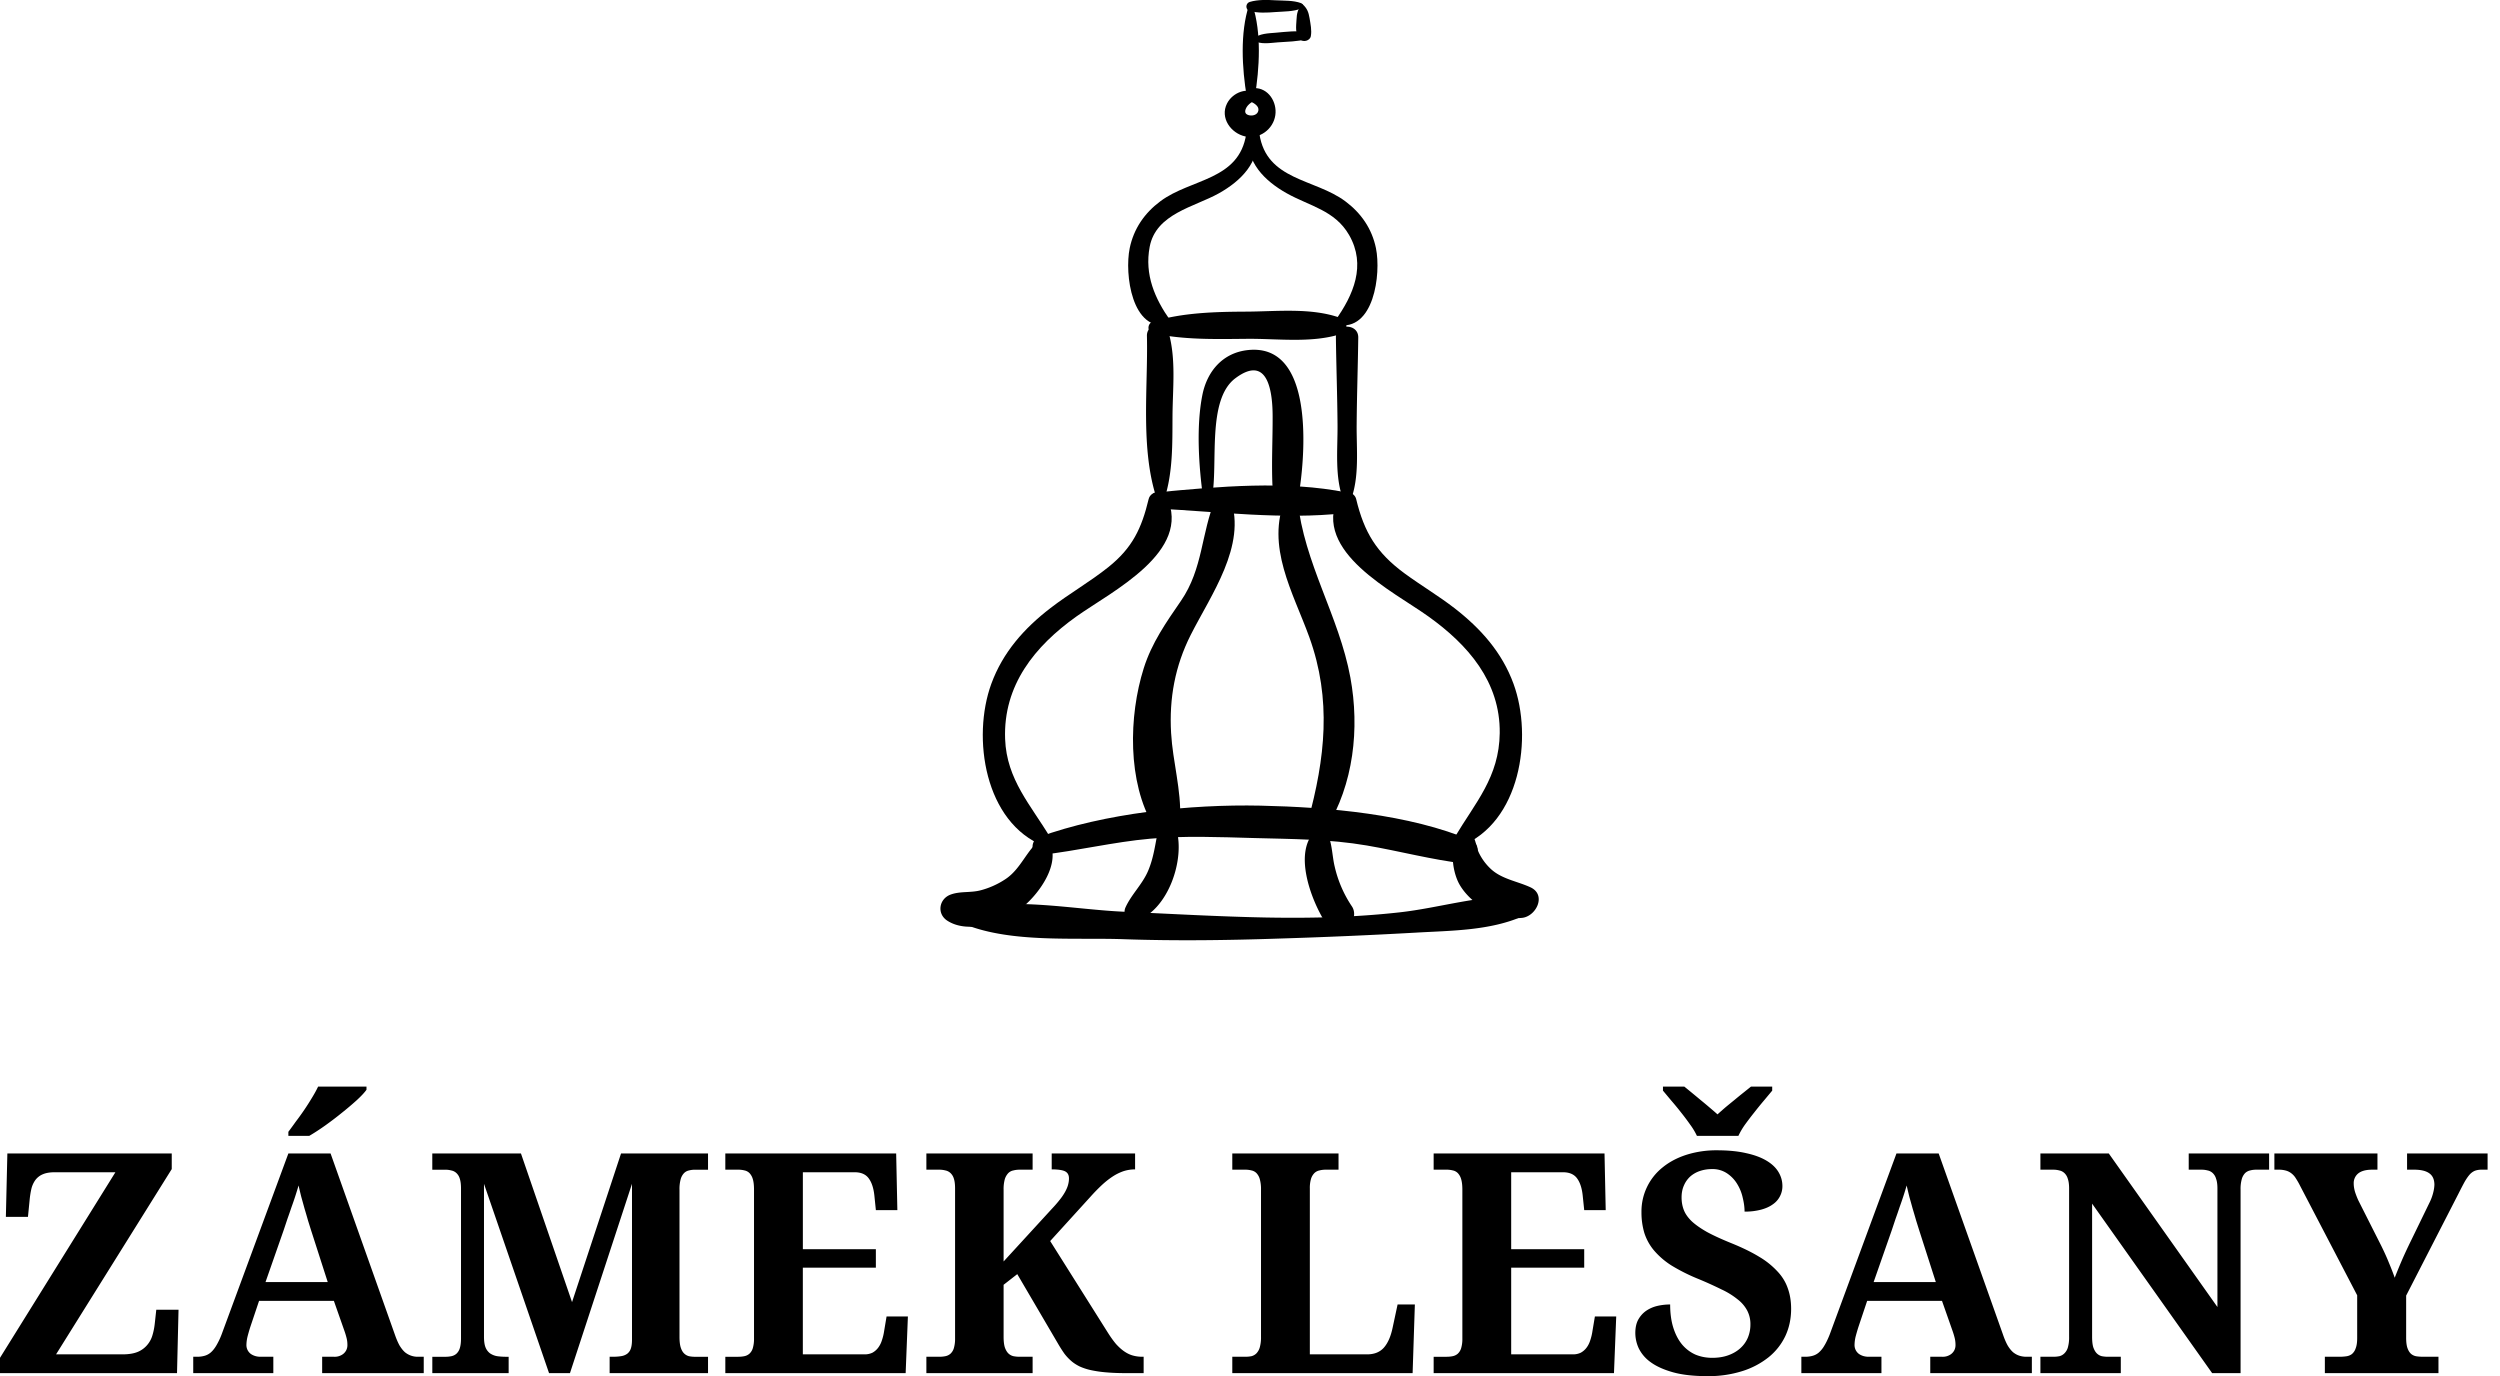 <svg width="109" height="60" fill="none" xmlns="http://www.w3.org/2000/svg"><path d="M7.488 50.972L2.444 59.05h2.895c.276 0 .5-.037.675-.111a1.08 1.08 0 00.413-.308 1.14 1.14 0 00.223-.426c.048-.162.08-.328.098-.498l.066-.603h.97l-.066 2.765H0v-.668l5.032-8.091h-2.64c-.21 0-.383.028-.518.085a.781.781 0 00-.328.249 1.089 1.089 0 00-.177.386 3.722 3.722 0 00-.078.498l-.072.727H.256l.065-2.764h7.167v.681zm3.807 5.746l-.387 1.153a7.716 7.716 0 00-.111.386 1.648 1.648 0 00-.053.38.48.48 0 00.19.393c.057.04.12.07.19.092a.81.81 0 00.23.033h.563v.714H8.425v-.714h.164c.118 0 .225-.013.321-.04a.696.696 0 00.275-.144c.087-.074.168-.174.243-.3a3.13 3.13 0 00.235-.492l2.91-7.888h1.84l2.804 7.9c.066.189.133.346.203.472.075.123.153.221.236.295a.88.88 0 00.577.197h.242v.714h-4.429v-.714h.524a.603.603 0 00.387-.118.5.5 0 00.138-.164.495.495 0 00.052-.236c0-.109-.013-.214-.04-.314a3.299 3.299 0 00-.078-.262l-.472-1.343h-3.262zm2.286-3.02l-.15-.479a33.1 33.1 0 00-.151-.517 91.04 91.04 0 00-.144-.518c-.044-.175-.083-.34-.118-.498a14.818 14.818 0 01-.308.944c-.057.17-.116.34-.177.51l-.164.492-.793 2.267h2.713l-.708-2.202zm-1.009-4.35a18.9 18.9 0 00.321-.44 11.113 11.113 0 00.707-1.041c.11-.18.2-.343.27-.492h2.109v.138c-.083.118-.22.266-.413.445a13.44 13.44 0 01-.648.55c-.236.193-.483.38-.74.564-.254.18-.486.33-.695.452h-.91v-.177zM26.58 59.869v-.714h.13c.14 0 .262-.009.367-.026a.597.597 0 00.269-.105.47.47 0 00.157-.223c.035-.1.052-.231.052-.393v-6.794L24.85 59.87h-.911l-2.837-8.255v6.67c0 .192.022.345.066.458a.607.607 0 00.196.262.78.78 0 00.315.125c.122.017.262.026.419.026h.079v.714h-3.328v-.714h.563c.096 0 .186-.009.268-.026a.477.477 0 00.217-.105.535.535 0 00.15-.243c.035-.109.053-.25.053-.425v-6.539c0-.179-.018-.32-.053-.426a.536.536 0 00-.15-.249.447.447 0 00-.216-.11 1.05 1.05 0 00-.27-.034h-.563v-.707h3.866l2.227 6.48 2.136-6.48h3.793v.707h-.563c-.096 0-.186.011-.269.033a.423.423 0 00-.216.118.622.622 0 00-.144.262 1.61 1.61 0 00-.052.459v6.413c0 .193.017.346.052.46.035.113.083.2.144.261a.47.47 0 00.216.125c.083.017.173.026.269.026h.563v.714h-4.29zm8.424-.819h2.687a.77.77 0 00.347-.072.782.782 0 00.249-.216 1.06 1.06 0 00.163-.321 2.28 2.28 0 00.099-.413l.105-.629h.93l-.098 2.47h-7.862v-.714h.563c.096 0 .186-.009.269-.026a.477.477 0 00.216-.105.536.536 0 00.15-.243 1.43 1.43 0 00.053-.425V51.87c0-.192-.017-.345-.052-.459a.623.623 0 00-.144-.262.423.423 0 00-.217-.118 1.078 1.078 0 00-.275-.033h-.563v-.707h7.449l.052 2.47h-.937l-.065-.636c-.035-.327-.118-.578-.25-.753-.13-.175-.333-.262-.608-.262h-2.26v3.354h3.183v.806h-3.184v3.78zm10.836-6.322c.145-.153.265-.29.36-.413a2.45 2.45 0 00.237-.347c.06-.11.105-.212.13-.308.027-.096.04-.19.04-.282 0-.148-.057-.25-.17-.308-.114-.056-.308-.085-.583-.085v-.694h3.636v.694c-.184 0-.358.029-.525.085a2.146 2.146 0 00-.478.243c-.157.105-.312.23-.465.373a8.158 8.158 0 00-.465.478l-1.769 1.946 2.496 3.964c.131.21.256.384.374.524.122.135.244.245.367.328.122.083.246.142.373.176.127.035.264.053.413.053h.052v.714h-.72c-.341 0-.64-.01-.898-.033a5.183 5.183 0 01-.681-.098 2.461 2.461 0 01-.498-.164c-.14-.07-.263-.15-.367-.242a2.148 2.148 0 01-.288-.308 5.938 5.938 0 01-.25-.387l-1.808-3.085-.596.465v2.266c0 .193.018.346.053.46.039.113.09.2.15.261a.47.47 0 00.223.125c.087.017.179.026.275.026h.564v.714H40.39v-.714h.563c.096 0 .186-.009.269-.026a.477.477 0 00.216-.105.536.536 0 00.15-.243 1.43 1.43 0 00.053-.425v-6.539c0-.179-.017-.32-.052-.426a.538.538 0 00-.151-.249.447.447 0 00-.216-.11 1.05 1.05 0 00-.269-.034h-.563v-.707h4.632v.707h-.564a1.12 1.12 0 00-.275.033.426.426 0 00-.223.118.68.68 0 00-.15.262 1.613 1.613 0 00-.053.459V55l2.084-2.273zm7.888 7.141v-.714h.564c.1 0 .192-.009.275-.026a.47.47 0 00.216-.125.622.622 0 00.144-.262 1.61 1.61 0 00.053-.459V51.87a1.61 1.61 0 00-.053-.459.622.622 0 00-.144-.262.423.423 0 00-.216-.118 1.078 1.078 0 00-.275-.033h-.564v-.707h4.632v.707h-.563a1.1 1.1 0 00-.269.033.447.447 0 00-.216.111.62.62 0 00-.15.25 1.389 1.389 0 00-.053.425v7.233h2.496c.315 0 .56-.098.734-.295.175-.2.301-.491.38-.871l.216-1.009h.753l-.098 2.994h-7.862zm12.16-.819h2.686a.77.77 0 00.347-.072.782.782 0 00.25-.216c.07-.092.124-.199.163-.321a2.29 2.29 0 00.098-.413l.105-.629h.93l-.098 2.47h-7.862v-.714h.564c.096 0 .185-.009.268-.026a.477.477 0 00.217-.105.536.536 0 00.15-.243 1.43 1.43 0 00.053-.425V51.87c0-.192-.018-.345-.053-.459a.623.623 0 00-.144-.262.423.423 0 00-.216-.118 1.078 1.078 0 00-.275-.033h-.564v-.707h7.45l.052 2.47h-.937l-.066-.636c-.034-.327-.118-.578-.249-.753-.13-.175-.334-.262-.609-.262h-2.26v3.354h3.184v.806h-3.184v3.78zm8.556.95c-.603 0-1.105-.057-1.507-.17-.402-.114-.725-.26-.97-.44a1.622 1.622 0 01-.517-.602 1.6 1.6 0 01-.15-.662c0-.231.04-.426.124-.583.087-.157.2-.286.34-.386.145-.1.306-.173.485-.216a2.45 2.45 0 01.57-.066c0 .384.046.723.138 1.015.092.289.218.531.38.728.162.192.354.338.576.439.228.096.474.144.74.144.263 0 .496-.037.702-.112.205-.074.38-.176.524-.308.144-.13.253-.283.327-.458a1.48 1.48 0 00.112-.577 1.27 1.27 0 00-.138-.602 1.51 1.51 0 00-.42-.492 3.339 3.339 0 00-.7-.432 16.62 16.62 0 00-.983-.446 8.098 8.098 0 01-1.186-.59 3.373 3.373 0 01-.773-.661 2.26 2.26 0 01-.425-.767 3.12 3.12 0 01-.125-.904 2.456 2.456 0 01.937-1.965c.293-.236.64-.417 1.042-.544a4.32 4.32 0 011.31-.19c.493 0 .92.042 1.277.125.359.078.653.188.885.327.236.14.41.306.524.498.113.188.17.391.17.61a.944.944 0 01-.104.438.942.942 0 01-.308.354c-.136.1-.308.18-.518.236a2.718 2.718 0 01-.72.085c0-.188-.027-.389-.08-.603a1.92 1.92 0 00-.242-.602 1.461 1.461 0 00-.445-.465 1.134 1.134 0 00-.655-.184c-.18 0-.35.026-.511.079a1.23 1.23 0 00-.426.236 1.133 1.133 0 00-.282.393c-.07.153-.105.33-.105.53 0 .188.03.365.092.531.061.166.172.33.334.491.166.158.391.317.675.479.288.157.66.327 1.114.51.458.188.85.38 1.172.577a3.5 3.5 0 01.793.636c.21.222.36.47.452.74.096.266.144.563.144.891 0 .432-.085.83-.255 1.192a2.63 2.63 0 01-.734.924 3.522 3.522 0 01-1.153.603 4.885 4.885 0 01-1.507.216zm-1.94-12.625h.931a60.017 60.017 0 01.708.583c.135.11.266.219.393.328.13.11.247.21.347.301.1-.091.214-.192.34-.301.132-.11.265-.218.4-.328.136-.113.267-.22.393-.32l.328-.263h.924v.177l-.367.44c-.14.165-.28.338-.42.517-.14.175-.272.35-.399.524a3.166 3.166 0 00-.288.491h-1.808a2.925 2.925 0 00-.295-.491 10.22 10.22 0 00-.393-.524c-.14-.18-.282-.352-.426-.518l-.367-.439v-.177zm8.904 9.343l-.386 1.153a8.831 8.831 0 00-.112.386 1.641 1.641 0 00-.052.38.48.48 0 00.19.393c.057.04.12.07.19.092a.81.81 0 00.23.033h.563v.714h-3.492v-.714h.163c.118 0 .225-.013.322-.04a.696.696 0 00.275-.144 1.16 1.16 0 00.242-.3c.079-.128.157-.291.236-.492l2.909-7.888h1.84l2.805 7.9c.065.189.133.346.203.472.074.123.153.221.236.295.087.07.179.12.275.151.096.03.197.046.301.046h.243v.714h-4.43v-.714h.525a.601.601 0 00.386-.118.5.5 0 00.138-.164.495.495 0 00.052-.236c0-.109-.013-.214-.039-.314a3.299 3.299 0 00-.078-.262l-.472-1.343h-3.263zm2.287-3.02a287.04 287.04 0 00-.15-.479 33.1 33.1 0 00-.152-.517 91.04 91.04 0 00-.144-.518c-.043-.175-.083-.34-.118-.498a14.818 14.818 0 01-.308.944c-.056.17-.115.34-.176.51l-.164.492-.793 2.267h2.712l-.707-2.202zm12.755 6.171l-5.234-7.39v5.804c0 .193.017.346.052.46.04.113.09.2.15.261a.47.47 0 00.217.125c.087.017.177.026.269.026h.563v.714h-3.505v-.714h.563c.097 0 .186-.009.27-.026a.47.47 0 00.215-.125.585.585 0 00.151-.262 1.61 1.61 0 00.052-.459v-6.466c0-.179-.02-.32-.058-.426a.538.538 0 00-.151-.249.447.447 0 00-.216-.11 1.023 1.023 0 00-.263-.034h-.563v-.707h2.981l4.737 6.695v-5.169c0-.179-.02-.32-.06-.426a.538.538 0 00-.15-.249.447.447 0 00-.216-.11 1.024 1.024 0 00-.262-.034h-.564v-.707h3.505v.707h-.563c-.092 0-.18.011-.262.033a.46.46 0 00-.223.118.622.622 0 00-.144.262 1.61 1.61 0 00-.052.459v7.999H96.45zm4.914 0v-.714h.629c.109 0 .21-.007.301-.02a.525.525 0 00.249-.098.549.549 0 00.164-.249c.044-.11.066-.258.066-.445v-1.868l-2.483-4.763a3.251 3.251 0 00-.19-.334.78.78 0 00-.19-.216.673.673 0 00-.243-.124 1.16 1.16 0 00-.327-.04h-.177v-.707h4.494v.707h-.229c-.271 0-.474.055-.61.164a.542.542 0 00-.196.439c0 .114.02.238.059.373a3.6 3.6 0 00.144.367l.996 1.972c.14.284.253.535.34.754.092.218.175.432.249.642.092-.236.197-.492.315-.767.122-.28.258-.57.406-.871l.78-1.605a2.12 2.12 0 00.183-.492 1.51 1.51 0 00.046-.314c0-.231-.074-.4-.223-.504-.144-.105-.364-.158-.661-.158h-.308v-.707h3.511v.707h-.255a.852.852 0 00-.295.046.634.634 0 00-.229.164c-.07.079-.145.186-.223.321-.074.135-.164.308-.269.517l-2.28 4.442v1.835c0 .196.02.35.059.458.04.11.092.193.158.25a.476.476 0 00.235.104c.092.013.19.02.295.02h.662v.714h-4.953z" fill="#000"/><g clip-path="url(#clip0)" fill="#000"><path d="M45.803 36.535c-.85-1.428-1.915-2.537-1.98-4.316-.085-2.343 1.293-4.047 3.108-5.34 1.533-1.092 5.069-2.822 3.934-5.223-.159-.337-.7-.24-.784.103-.308 1.284-.707 2.126-1.753 2.965-.807.645-1.708 1.157-2.525 1.786-1.15.884-2.08 1.931-2.583 3.308-.852 2.34-.295 6.053 2.307 7.074.205.08.376-.188.276-.357zm17.88.357c2.606-1.02 3.16-4.738 2.308-7.074-.503-1.38-1.436-2.42-2.583-3.308-.697-.538-1.459-.989-2.169-1.51-1.218-.895-1.76-1.783-2.11-3.24-.08-.341-.625-.441-.784-.104-1.134 2.404 2.405 4.125 3.935 5.223 1.718 1.228 3.134 2.842 3.108 5.081-.023 1.928-1.06 3.023-1.98 4.572-.1.172.07.44.275.36z"/><path d="M50.46 22.174c2.648.136 5.5.493 8.138.201.47-.052.671-.788.123-.9-2.631-.536-5.606-.26-8.257-.01-.454.041-.467.686-.004.71z"/><path d="M52.991 21.762c-.625 1.494-.535 3.027-1.5 4.433-.648.943-1.274 1.831-1.624 2.94-.658 2.083-.716 4.973.428 6.882.324.541 1.128.292 1.157-.314.058-1.251-.321-2.492-.392-3.743-.088-1.51.171-2.923.855-4.277.879-1.74 2.444-3.892 1.74-5.92-.116-.344-.534-.312-.664 0zm3.056-.035c-.875 2.09.334 4.105 1.038 6.05.985 2.725.69 5.294-.059 8.026-.13.477.535.752.794.334 1.2-1.954 1.465-4.368 1.057-6.594-.496-2.693-2.02-4.98-2.305-7.745-.032-.308-.408-.35-.525-.071z"/><path d="M45.395 37.274c1.59-.181 3.15-.563 4.747-.706 1.51-.136 3.005-.071 4.515-.03 1.663.046 3.29.043 4.936.325 1.436.246 2.852.628 4.297.794.519.058.762-.804.273-1.011-2.732-1.157-6.258-1.455-9.208-1.52-3.06-.065-6.786.324-9.67 1.374-.38.142-.364.83.11.774z"/><path d="M45.385 36.594c-.62.46-.856 1.264-1.523 1.72-.337.23-.74.412-1.135.51-.43.106-.868.028-1.28.18-.505.185-.612.83-.149 1.135.956.625 2.547.045 3.338-.629.7-.596 1.62-1.873 1.112-2.822-.062-.114-.253-.178-.363-.094zm18.557-.292c-.846.289-.651 1.669-.304 2.268.509.879 1.704 1.556 2.722 1.449.622-.065 1.082-1.008.363-1.335-.587-.27-1.283-.36-1.76-.833a2.355 2.355 0 01-.496-.697c-.11-.246-.116-.528-.275-.748-.052-.078-.15-.136-.25-.104z"/><path d="M42.108 40.317c2.023.797 4.72.557 6.874.632 2.243.078 4.495.049 6.735-.026a232.6 232.6 0 006.012-.26c1.546-.09 3.228-.083 4.663-.715.445-.195.185-.84-.23-.856-1.704-.058-3.451.5-5.146.687-1.951.217-3.873.26-5.834.224-2.07-.04-4.135-.16-6.203-.253-2.171-.097-4.76-.638-6.874-.104-.36.094-.295.554.003.671zm8.66-18.564c.373-1.154.347-2.411.353-3.61.007-1.199.16-2.466-.165-3.63-.142-.518-.962-.424-.95.13.052 2.275-.294 4.929.432 7.113a.174.174 0 00.33-.003zm8.122.061c.389-1.014.25-2.223.26-3.298.009-1.267.054-2.534.07-3.801.007-.629-.985-.629-.975 0 .016 1.267.062 2.53.071 3.8.01 1.09-.133 2.279.26 3.3.058.152.252.152.314 0z"/><path d="M50.256 14.524c1.313.298 2.736.262 4.077.249 1.342-.016 2.823.198 4.11-.204.36-.11.334-.587 0-.707-1.267-.457-2.774-.281-4.11-.275-1.341.007-2.79.042-4.077.44-.23.075-.256.438 0 .497zm.249 21.616c-.132.622-.194 1.235-.447 1.828-.252.593-.732 1.03-.988 1.6-.133.295.087.694.447.584 1.41-.434 2.175-2.71 1.763-4.012-.11-.356-.687-.408-.775 0zm6.91.026c-1.089.917-.243 3.091.363 4.044.175.272.457.366.765.311.198-.035.311-.14.405-.31.11-.205.136-.48 0-.685a5.178 5.178 0 01-.755-1.74c-.123-.502-.104-1.13-.386-1.571-.09-.143-.265-.156-.392-.049zm-4.573-14.485c.279-1.438-.236-4.25 1.021-5.19 1.449-1.083 1.624.657 1.624 1.671.003.986-.049 1.964-.01 2.95.026.647 1.092.87 1.196.161.246-1.707.567-6.312-2.262-6.01-1.096.116-1.78.92-1.987 1.957-.272 1.364-.159 3.094.03 4.465.029.19.353.181.388-.003z"/><path d="M51.03 13.98c-.68-.957-1.134-2.004-.904-3.219.276-1.451 1.948-1.733 3.018-2.333.962-.538 1.792-1.364 1.665-2.527-.026-.243-.43-.357-.473-.065-.308 2.038-2.408 1.944-3.74 2.936-.697.518-1.166 1.202-1.341 2.05-.23 1.122.087 3.663 1.701 3.339.075-.013.117-.117.075-.182z"/><path d="M58.29 14.16c1.614.325 1.932-2.216 1.702-3.337-.175-.85-.645-1.533-1.342-2.051-1.332-.989-3.432-.898-3.74-2.936-.045-.292-.447-.182-.473.065-.127 1.163.7 1.986 1.666 2.527 1.001.56 2.097.742 2.716 1.815.761 1.319.188 2.625-.603 3.733-.046.068 0 .172.074.184z"/><path d="M54.865 4.119c-.454-.354-1.122-.094-1.368.395-.314.622.165 1.296.797 1.435.616.136 1.222-.314 1.31-.926.084-.57-.302-1.193-.92-1.183-.292.006-.458.45-.16.586.146.068.383.198.34.399-.035.175-.233.233-.385.204-.162-.032-.227-.12-.165-.279.087-.223.327-.34.528-.444.058-.032.081-.142.023-.187z"/><path d="M54.456.224c-.395 1.205-.304 2.76-.097 3.998.03.172.32.172.35 0 .207-1.234.298-2.793-.097-3.998-.03-.075-.13-.075-.156 0z"/><path d="M54.489.48c.363.097.755.074 1.128.045.353-.026.78-.016 1.108-.152.113-.046.117-.192 0-.237-.33-.123-.755-.104-1.108-.123-.373-.02-.769-.036-1.128.071-.192.059-.198.344 0 .396zm.161 1.283c.309.188.717.11 1.064.084.411-.032.858-.03 1.257-.143.143-.038.165-.288 0-.31-.434-.065-.907-.007-1.342.032-.333.029-.726.032-.985.262-.026.02-.016.059.007.075z"/><path d="M56.764.188c-.185.217-.224.395-.237.684-.016.295-.065.593.14.832.136.16.45.081.486-.13.045-.258-.013-.52-.056-.78-.045-.27-.106-.425-.3-.606-.01-.01-.027-.01-.033 0z"/></g><defs><clipPath id="clip0"><path fill="#fff" transform="translate(41)" d="M0 0h26.089v40.998H0z"/></clipPath></defs></svg>